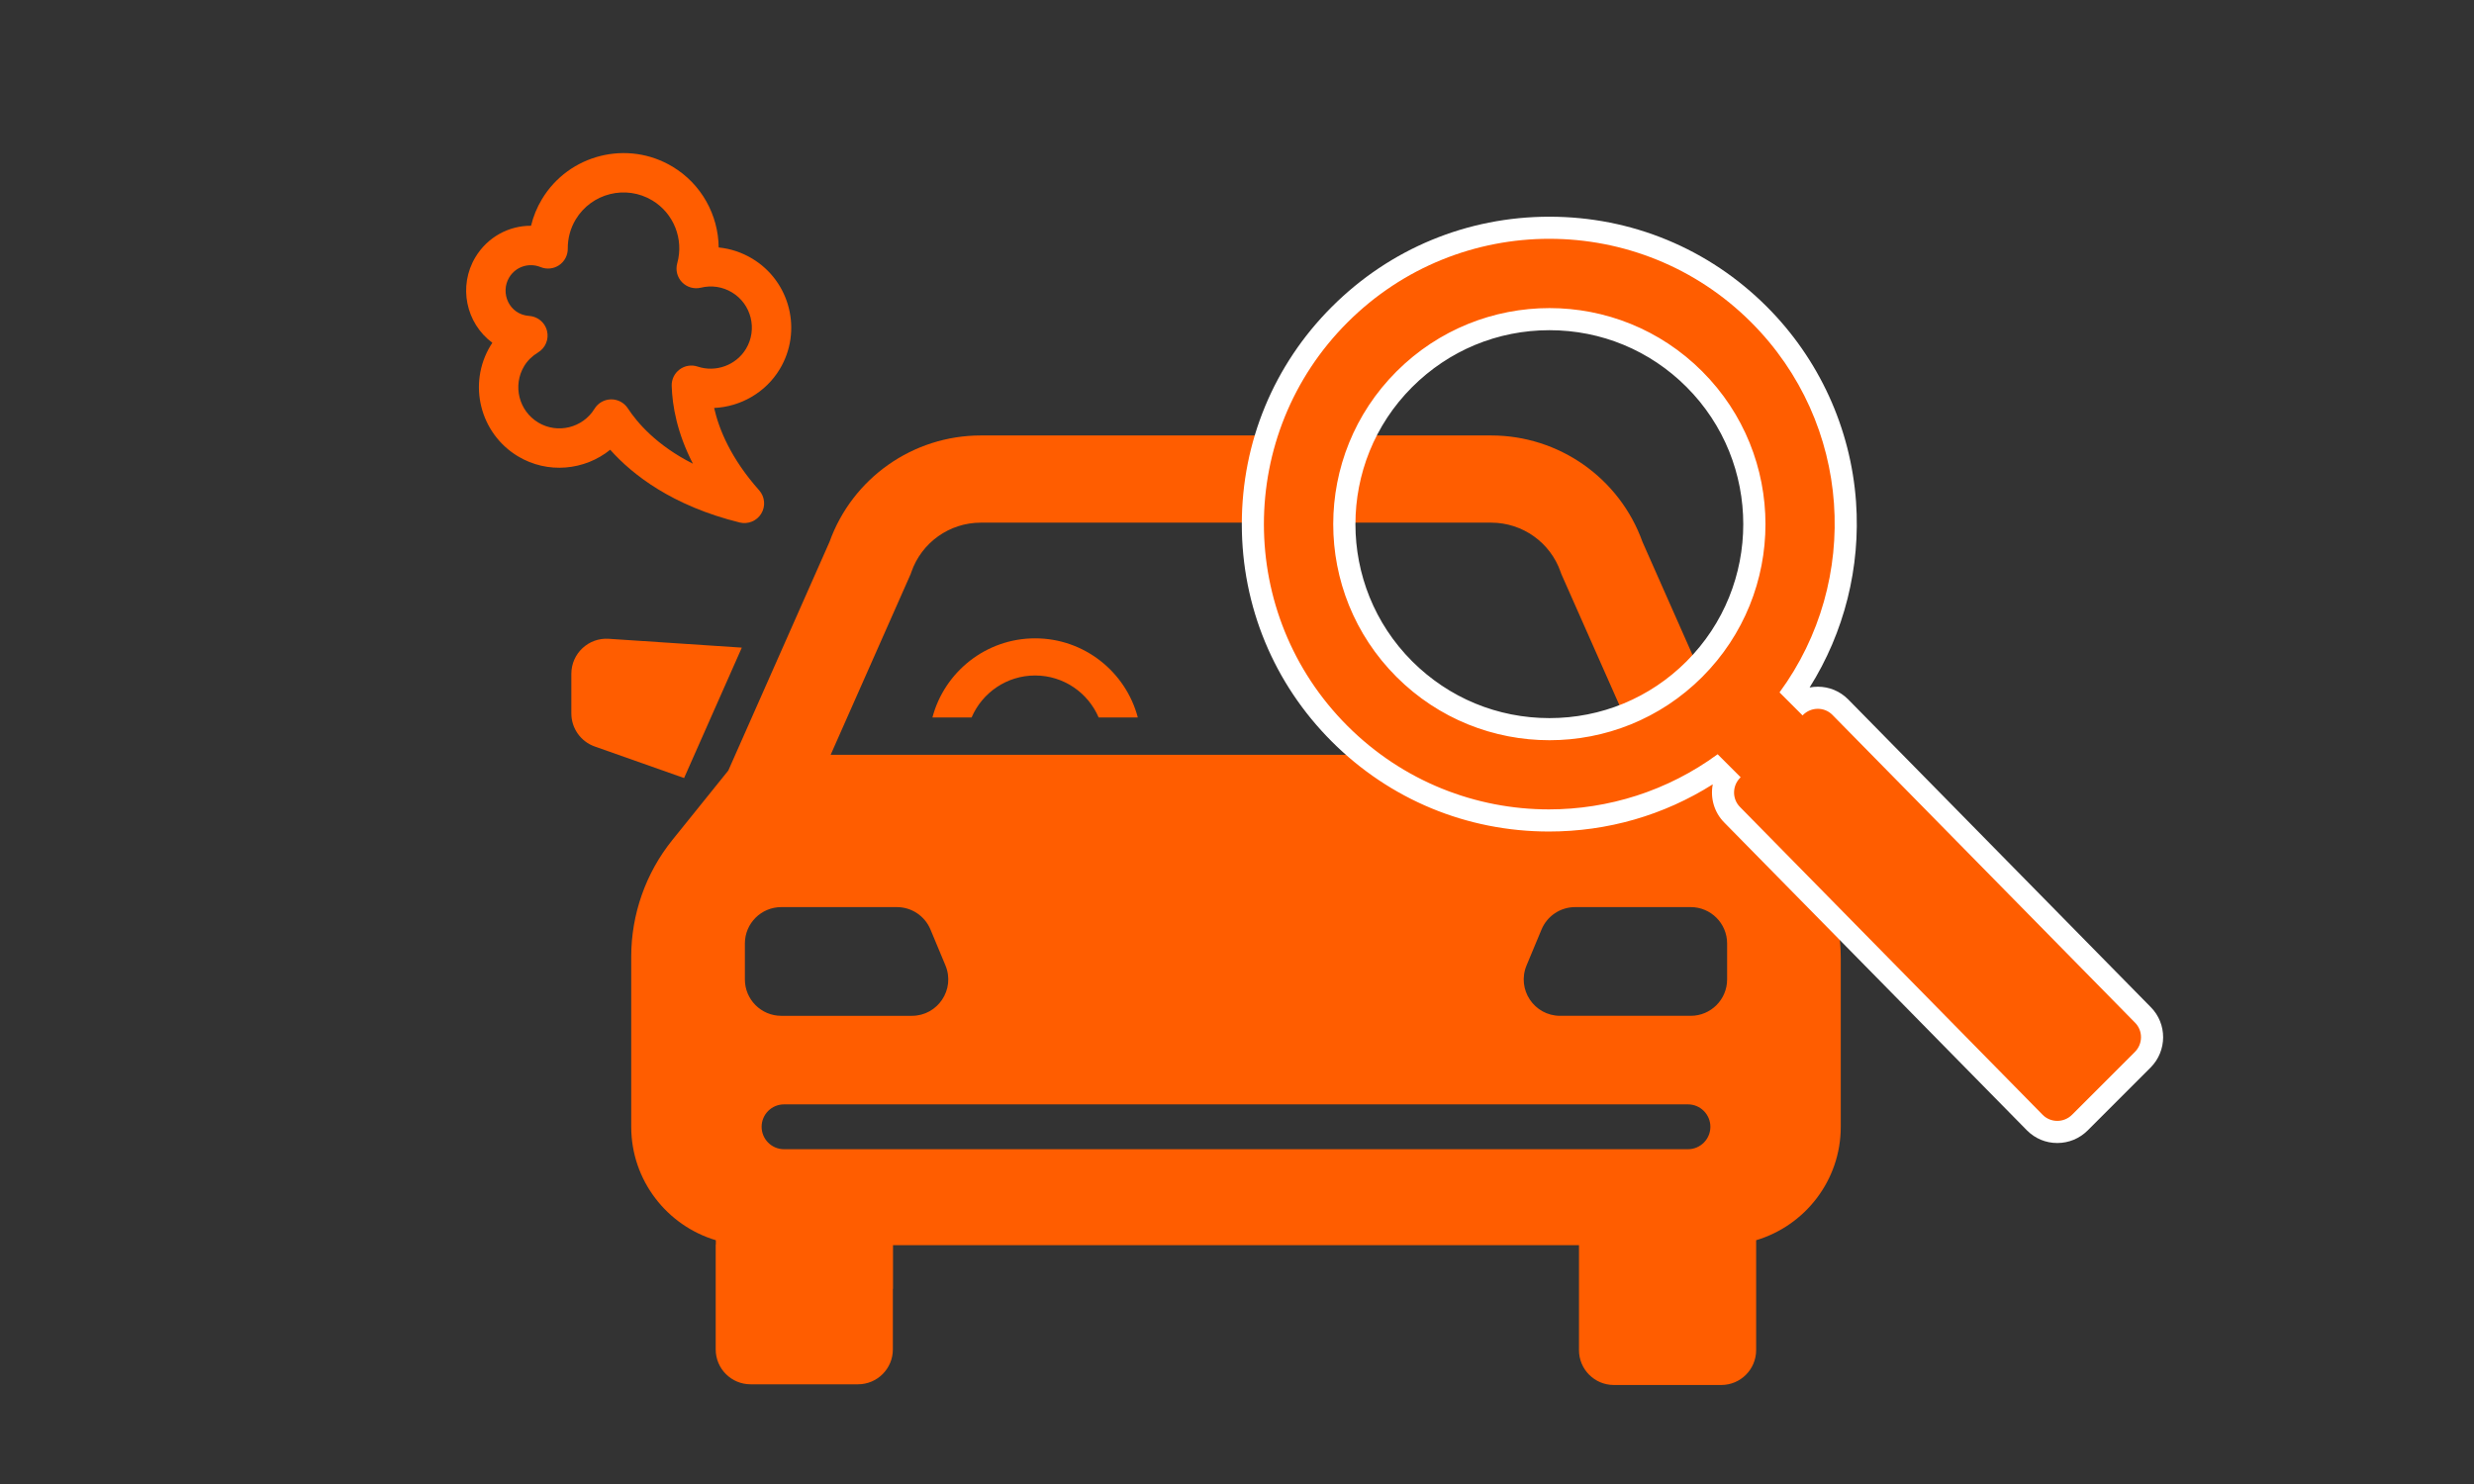 <?xml version="1.0" encoding="UTF-8"?>
<svg id="_レイヤー_1" xmlns="http://www.w3.org/2000/svg" version="1.1" viewBox="0 0 500 300">
  <rect x="0" y="0" width="500" height="300" fill="#333333" stroke="none"/>
  <!-- Generator: Adobe Illustrator 29.2.1, SVG Export Plug-In . SVG Version: 2.1.0 Build 116)  -->
  <defs>
    <style>
      .st0 {
        fill: #fff;
      }

      .st1 {
        fill: #ff5d00;
      }
    </style>
  </defs>
  <g>
    <path class="st1" d="M153.426,99.113c-5.695-6.399-8.113-12.294-9.097-16.641,5.333-.245,10.408-3.104,13.262-7.851,4.625-7.692,2.13-17.715-5.564-22.341-2.1-1.262-4.409-2.02-6.781-2.254-.061-6.564-3.492-12.831-9.313-16.331-9.094-5.468-20.942-2.517-26.41,6.578-1.004,1.669-1.742,3.479-2.198,5.364-4.493-.021-8.792,2.28-11.242,6.354-3.507,5.833-1.938,13.327,3.42,17.301-.133.201-.263.405-.387.611-4.625,7.692-2.13,17.715,5.564,22.341,6.003,3.609,13.469,2.864,18.643-1.324,4.5,5.05,12.543,11.333,26.172,14.706,1.696.416,3.464-.317,4.364-1.808.902-1.494.726-3.401-.433-4.706l-0-0ZM126.875,82.528c-.75-1.136-2.027-1.817-3.391-1.794-1.362.02-2.62.738-3.331,1.898-2.376,3.878-7.478,5.129-11.371,2.788-3.931-2.364-5.206-7.485-2.843-11.416.659-1.096,1.608-2.027,2.818-2.765,1.481-.901,2.208-2.655,1.798-4.339-.258-1.058-.927-1.936-1.818-2.472-.526-.316-1.128-.515-1.769-.56-4.096-.281-5.925-4.678-4.062-7.776,1.312-2.182,3.987-3.064,6.358-2.096,1.234.501,2.636.356,3.738-.393,1.103-.748,1.757-1.996,1.745-3.328-.018-2.092.534-4.133,1.598-5.902,3.207-5.334,10.153-7.063,15.485-3.857,4.332,2.604,6.405,7.829,5.041,12.701-.381,1.363-.01,2.824.973,3.842.984,1.013,2.434,1.432,3.808,1.097,2.152-.529,4.38-.193,6.272.945,3.931,2.363,5.206,7.485,2.843,11.416-1.991,3.312-6.1,4.819-9.77,3.588-1.234-.416-2.595-.199-3.641.578-1.044.773-1.645,2.014-1.606,3.316.123,4.048,1.084,9.528,4.292,15.743-7.35-3.712-11.261-8.303-13.167-11.214Z"/>
    <g>
      <path class="st1" d="M149.924,130.922l-26.895-1.784c-4.091-.271-7.559,2.974-7.559,7.074v8.012c0,3.006,1.895,5.685,4.729,6.685l18.058,6.376,11.666-26.363v0Z"/>
      <path class="st1" d="M209.2,129.045c-9.943,0-18.326,6.797-20.754,15.988h7.917c2.133-4.981,7.083-8.48,12.836-8.48s10.703,3.499,12.836,8.48h7.917c-2.427-9.191-10.811-15.988-20.754-15.988Z"/>
      <path class="st1" d="M363.25,169.574l-10.028-11.956-21.275-48.076c-4.623-12.884-16.858-21.511-30.575-21.511h-103.15c-13.717,0-25.953,8.627-30.575,21.511l-20.455,46.223-11.325,14.066c-5.349,6.644-8.295,15.001-8.295,23.531v34.428c0,10.822,7.224,19.983,17.103,22.927v.856l-.03.001v21.222c0,3.894,3.157,7.051,7.051,7.051h21.702c3.894,0,7.051-3.157,7.051-7.051v-12.245c.01.002.02.002.03.004v-8.841h138.637v21.221c0,3.894,3.157,7.051,7.051,7.051h21.702c3.894,0,7.051-3.157,7.051-7.051v-22.217c9.878-2.943,17.103-12.105,17.103-22.927v-34.104c0-8.803-3.115-17.365-8.772-24.11v0ZM184.056,116.02l.121-.352c2.066-5.988,7.71-10.011,14.045-10.011h103.15c6.334,0,11.979,4.023,14.045,10.011l.122.352,16.182,36.567h-163.846l16.182-36.567h-0ZM150.542,190.731c0-4.061,3.292-7.353,7.354-7.353h23.365c2.969,0,5.646,1.785,6.788,4.525l3.029,7.269c2.018,4.843-1.541,10.182-6.788,10.182h-26.393c-4.062,0-7.354-3.292-7.354-7.353v-7.269h0ZM341.138,232.321h-182.681c-2.503,0-4.532-2.03-4.532-4.533s2.029-4.533,4.532-4.533h182.681c2.503,0,4.532,2.03,4.532,4.533s-2.029,4.533-4.532,4.533ZM349.052,198c0,4.061-3.292,7.353-7.354,7.353h-26.393c-5.247,0-8.807-5.338-6.788-10.182l3.029-7.269c1.141-2.74,3.82-4.525,6.788-4.525h23.365c4.062,0,7.354,3.292,7.354,7.353v7.269h-0Z"/>
    </g>
    <g>
      <path class="st1" d="M415.78,228.83c-1.71,0-3.312-.661-4.513-1.861l-61.194-62.253c-1.193-1.193-1.854-2.805-1.848-4.524.004-.991.229-1.948.654-2.813l-1.985-1.985c-9.992,6.856-21.655,10.469-33.856,10.469-15.967,0-30.988-6.227-42.295-17.534-23.357-23.358-23.357-61.364.001-84.721,11.327-11.327,26.386-17.565,42.403-17.565,16.002,0,31.042,6.227,42.349,17.534,10.188,10.188,16.361,23.691,17.382,38.022.964,13.532-2.692,26.994-10.318,38.128l1.986,1.985c.873-.427,1.838-.653,2.837-.653,1.71,0,3.313.662,4.514,1.862l61.193,62.253c2.481,2.481,2.467,6.555-.045,9.067l-12.696,12.696c-1.221,1.221-2.844,1.894-4.568,1.894h-0ZM313.151,64.517c-11.076,0-21.495,4.318-29.337,12.16-16.15,16.15-16.15,42.43,0,58.58,7.834,7.834,18.252,12.148,29.333,12.148,11.066,0,21.464-4.303,29.278-12.117,7.832-7.832,12.145-18.245,12.145-29.322s-4.313-21.49-12.145-29.322c-7.821-7.821-18.218-12.128-29.275-12.128Z"/>
      <path class="st0" d="M313.147,48.276c14.761 0,29.517,5.628,40.768,16.88,20.422,20.422,22.29,52.242,5.731,74.816l4.654,4.654.095-.095c.827-.827,1.91-1.239,2.987-1.239,1.067,0,2.13.404,2.933,1.207l61.18,62.24c1.615,1.615,1.615,4.274-.032,5.921l-12.696,12.696c-.827.827-1.911,1.239-2.989,1.239-1.067,0-2.129-.404-2.933-1.207l-61.18-62.24c-1.615-1.615-1.614-4.275.032-5.922l.095-.095-4.654-4.654c-10.129,7.43-22.115,11.149-34.102,11.149-14.729,0-29.456-5.62-40.716-16.88-22.511-22.511-22.511-59.049.001-81.561,11.275-11.276,26.052-16.911,40.823-16.911M313.147,149.641c11.175,0,22.345-4.259,30.859-12.772,17.065-17.065,17.066-44.738,0-61.804-8.526-8.526-19.688-12.784-30.855-12.783-11.186.001-22.377,4.275-30.917,12.815-17.034,17.034-17.065,44.675,0,61.74,8.537,8.537,19.727,12.803,30.913,12.803M313.147,43.807c-.001,0,.001,0-0,0-16.614-0-32.234,6.47-43.983,18.22-11.732,11.732-18.193,27.337-18.193,43.941-0,16.604,6.461,32.209,18.192,43.941,11.729,11.729,27.311,18.189,43.876,18.189,11.847,0,23.207-3.285,33.113-9.54-.528,2.727.256,5.653,2.355,7.752l61.153,62.213c1.649,1.65,3.813,2.543,6.12,2.543,2.322,0,4.506-.905,6.149-2.548l12.696-12.697c3.384-3.384,3.398-8.875.032-12.241l-61.153-62.213c-1.65-1.65-3.814-2.544-6.12-2.544-.564,0-1.119.053-1.661.158,7.011-11.141,10.327-24.31,9.384-37.542-1.06-14.868-7.463-28.875-18.031-39.443-11.728-11.728-27.331-18.188-43.929-18.188h0l-0-0ZM313.147,145.171c-10.485,0-20.341-4.082-27.753-11.494-15.279-15.279-15.279-40.141 0-55.42,7.419-7.419,17.277-11.505,27.757-11.506,10.461,0,20.295,4.075,27.694,11.474,15.297,15.297,15.297,40.186-0,55.483-7.392,7.392-17.229,11.463-27.698,11.463h-0Z"/>
    </g>
  </g>
  <path d="M927.577,302.712c1.93,0,1.934-3,0-3-1.93,0-1.934,3,0,3h0Z"/>
</svg>